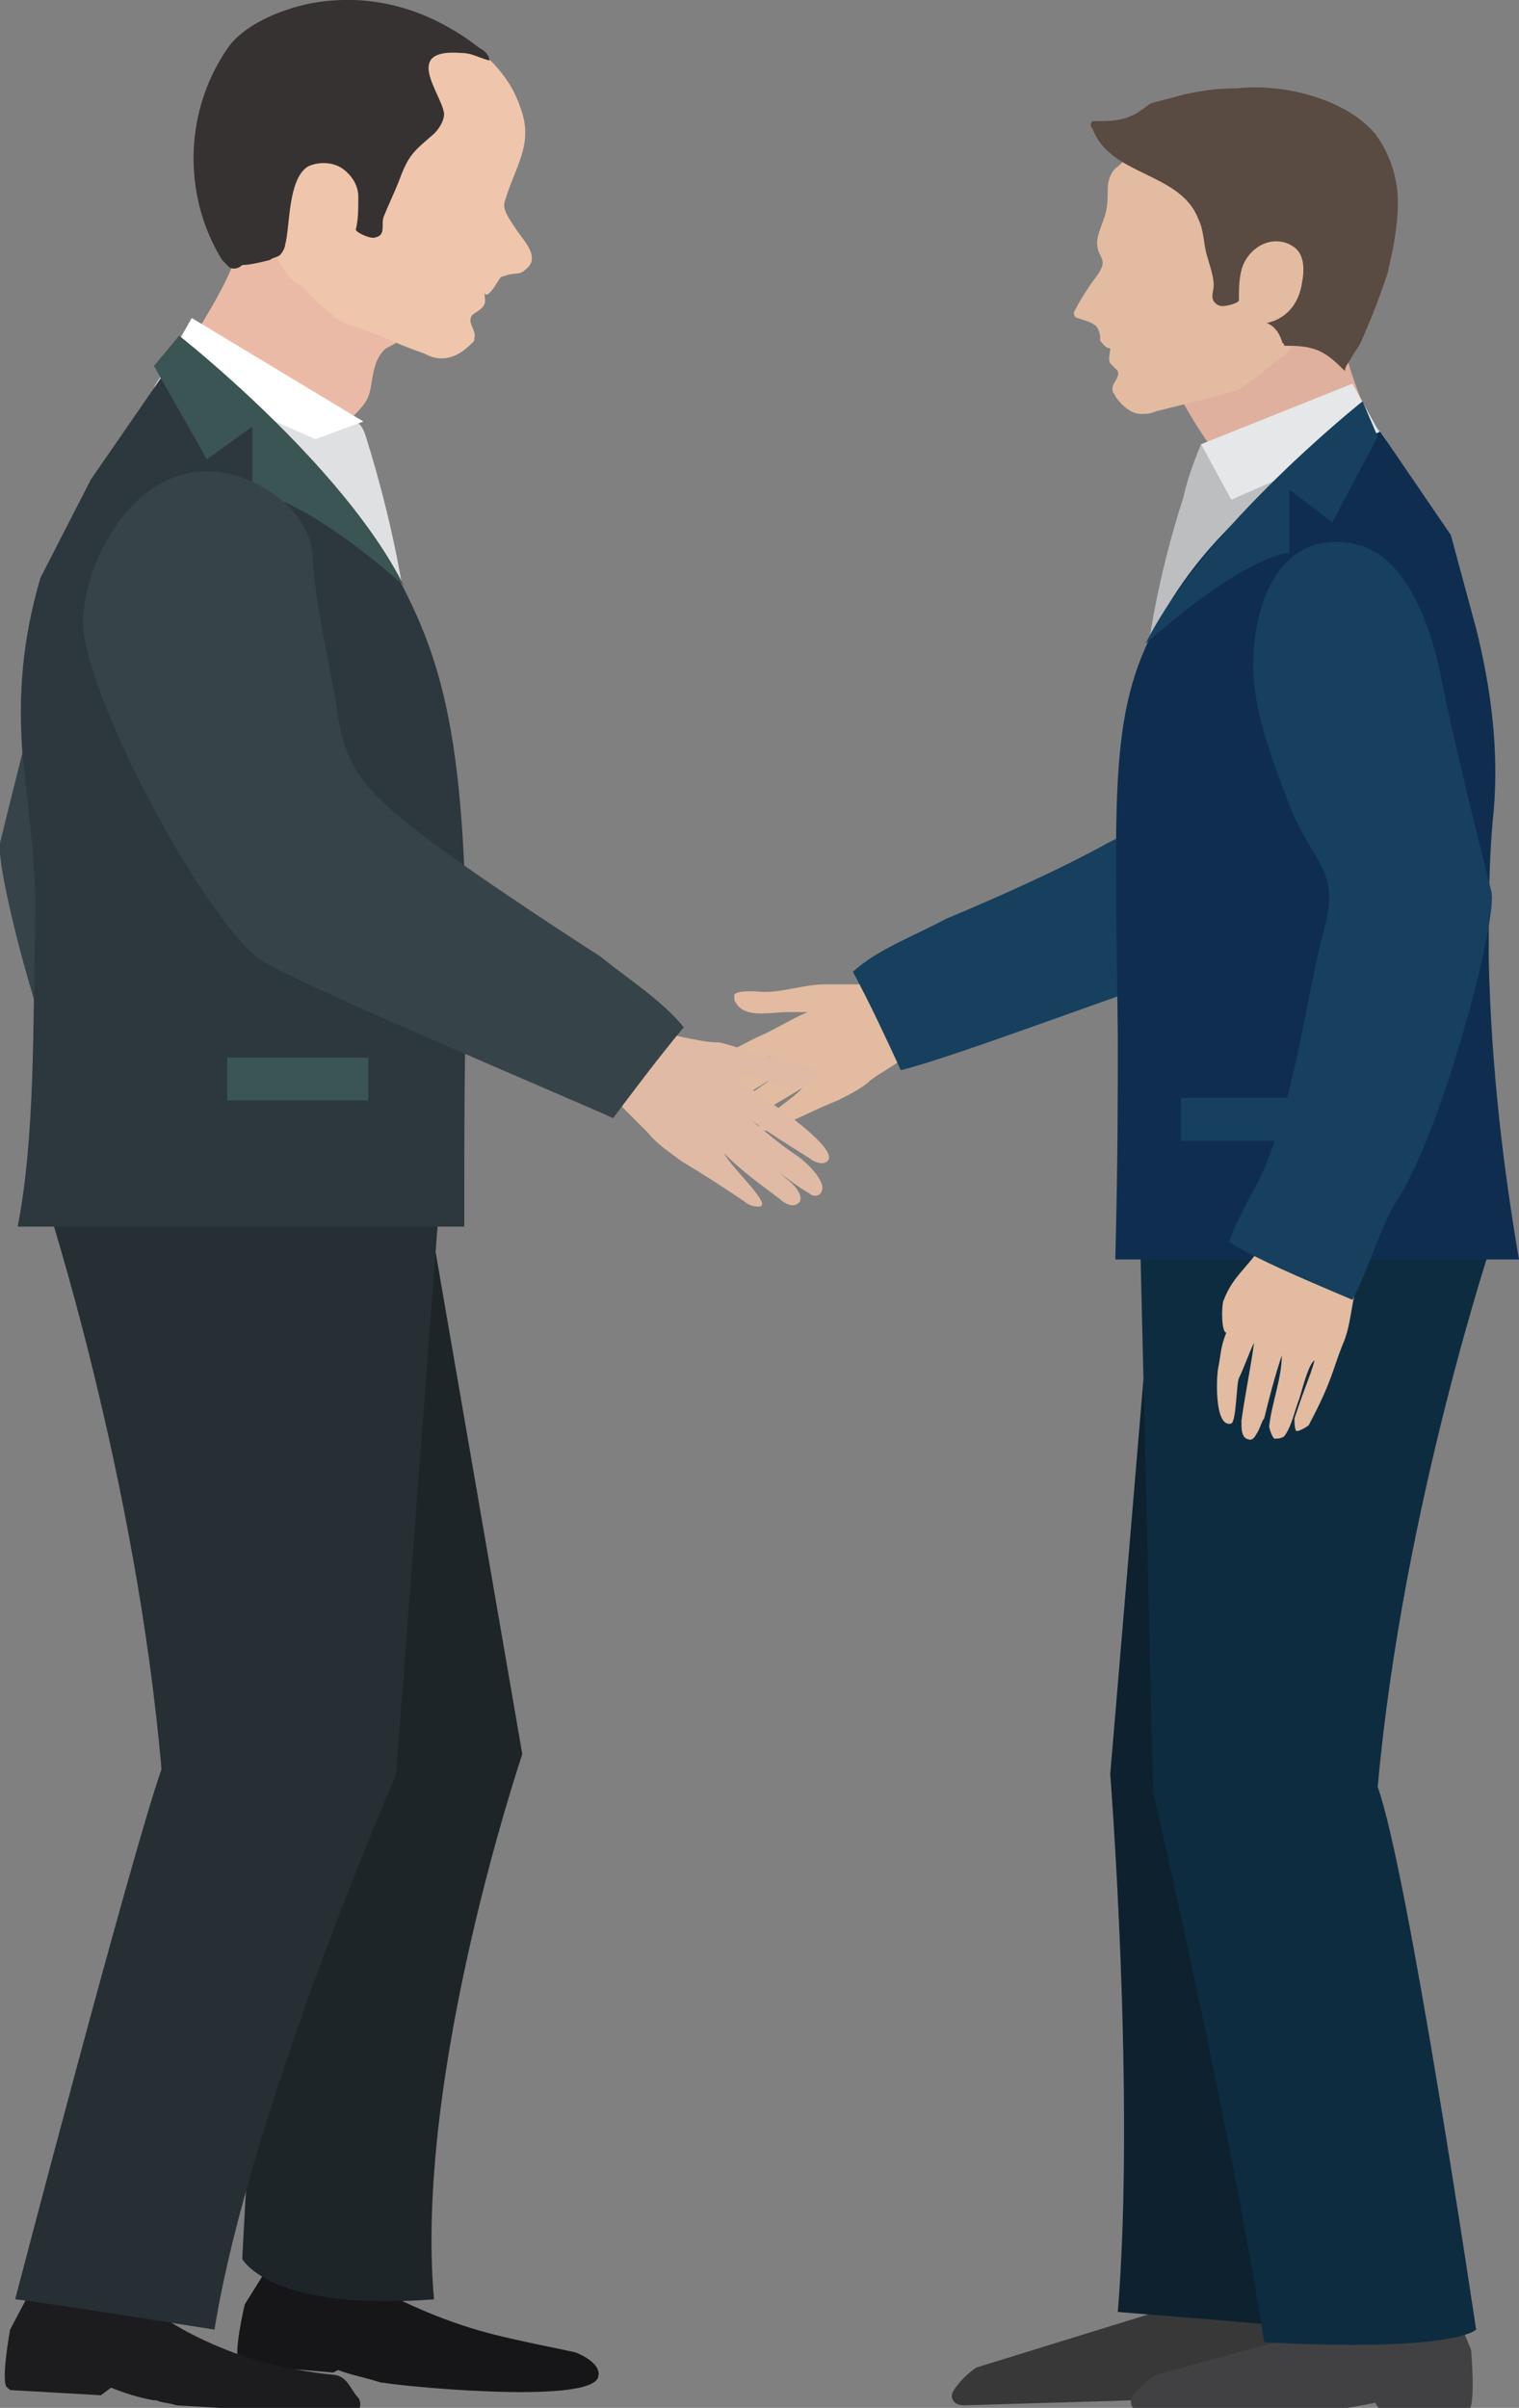 <?xml version="1.0" encoding="UTF-8"?> <!-- Generator: Adobe Illustrator 19.1.1, SVG Export Plug-In . SVG Version: 6.00 Build 0) --> <svg xmlns="http://www.w3.org/2000/svg" xmlns:xlink="http://www.w3.org/1999/xlink" id="_x31_" x="0px" y="0px" viewBox="0 0 60.2 95.4" style="enable-background:new 0 0 60.2 95.4;" xml:space="preserve"><rect x="0" y="0" width="60.2" height="95.4" fill="#808080" stroke="none"/> <style type="text/css"> .st0{fill:#383838;} .st1{fill:#414042;} .st2{fill:#0D212F;} .st3{fill:#0E2C40;} .st4{fill:#DEB09D;} .st5{fill:#E2BBA1;} .st6{fill:#594A42;} .st7{fill:#BCBEC0;} .st8{fill:#16405E;} .st9{fill:#E6E7E8;} .st10{fill:#0F2E4F;} .st11{fill:#364449;} .st12{fill:#161618;} .st13{fill:#1C1C1E;} .st14{fill:#1E2528;} .st15{fill:#262F33;} .st16{fill:#EBBAA6;} .st17{fill:#EFC6AB;} .st18{fill:#373232;} .st19{fill:#DFE0E1;} .st20{fill:#FFFFFF;} .st21{fill:#2C383E;} .st22{fill:#3B5454;} .st23{fill:#E0BAA5;} </style> <g id="_x35_"> <g id="_x31_3"> <path class="st0" d="M51.2,92.4l-0.8-1.7L45,90.5l0.5,1.2l-6.8,2.1c0,0-0.5,0.3-0.9,0.9c-0.2,0.3,0,0.6,0.4,0.6l6.7-0.2 c0.3-0.1,0.5-0.1,0.8-0.2l0,0l0.1,0c0.6-0.1,1.2-0.3,1.7-0.4l0.3,0.3l3.4-0.1c0.1,0,0.1,0,0.2-0.1C51.5,94.6,51.2,92.4,51.2,92.4z "></path> <path class="st1" d="M58.3,93.1l-0.7-1.7L52.2,91l0.5,1.2l-6.9,1.9c0,0-0.5,0.3-0.9,0.8c-0.2,0.3,0,0.7,0.4,0.7h6.6 c0.3,0,0.5-0.1,0.8-0.1v0h0.1c0.6-0.1,1.2-0.2,1.7-0.3l0.2,0.3H58c0.1,0,0.1,0,0.2,0C58.5,95.3,58.3,93.1,58.3,93.1z"></path> <path class="st2" d="M45.8,48.9l-1.8,21.4c0,0,1,12.7,0.3,21.3c6.3,0.5,7.1,0.6,7.1,0.6s1.9-17.2,1.3-20.6 c2.5-10.9,5.9-22.5,5.9-22.5L45.8,48.9z"></path> <path class="st3" d="M45.2,49.7l0.5,21.3c0,0,3.1,13.4,4.4,21.8c7.6,0.4,8.4-0.5,8.4-0.5s-2.7-18.2-3.9-21.5 C55.6,59.7,59.2,49,59.2,49L45.2,49.7z"></path> <path class="st4" d="M46.8,15.8c0,0,1.3,2.4,2.2,3c0.9,0.6,5.8-0.9,5.8-0.9s-1.8-4-1.5-4.6c0.2-0.6-1.2-1.2-1.2-1.2L46.8,15.8z"></path> <path class="st5" d="M51.9,13c-0.5,0.4-0.8,1-1.3,1.3c-0.3,0.2-0.3,0.3-1.3,1c-0.3,0.2-0.7,0.3-1.1,0.4c-0.8,0.2-1.6,0.4-2.4,0.6 c-0.2,0.1-0.4,0.1-0.6,0.1c-0.4,0-0.8-0.4-1-0.7c0-0.1-0.1-0.1-0.1-0.2c-0.1-0.3,0.3-0.5,0.2-0.8c-0.1-0.1-0.2-0.2-0.3-0.3 c-0.1-0.2,0-0.4,0-0.6c-0.2,0-0.3-0.2-0.4-0.3c0-0.2,0-0.3-0.1-0.5c-0.1-0.2-0.5-0.3-0.8-0.4c-0.1,0-0.2-0.2-0.1-0.3 c0.2-0.4,0.4-0.7,0.6-1c0.2-0.3,0.5-0.6,0.5-0.9c0-0.2-0.2-0.4-0.2-0.6c-0.1-0.4,0.2-0.9,0.3-1.3c0.1-0.3,0.1-0.7,0.1-1 c0-0.3,0.1-0.7,0.4-0.9c0.8-0.7,1.2-1.5,2.3-2c1.8-0.8,4.1-0.5,5.9,0.4c0.6,0.3,1.1,0.6,1.5,1c0.3,0.3,0.5,0.7,0.7,1.2 C55,8,55.1,9,54.8,9.9c-0.3,0.9-0.9,1.8-1.8,2.4C52.7,12.6,52.3,12.8,51.9,13z"></path> <path class="st5" d="M34.7,39c-0.1-0.1-0.5,0-0.7,0c-0.4,0-0.9,0-1.3,0c-0.8,0-1.6,0.3-2.4,0.3c-0.2,0-1-0.1-1.2,0.1 c0,0,0,0.1,0,0.2c0.3,0.8,1.4,0.5,2.1,0.5c0.3,0,0.5,0,0.8,0c-0.7,0.3-1.3,0.7-2,1c-0.4,0.2-2.3,1.1-2,1.5c0.1,0.2,0.5,0.1,0.7,0 c0.8-0.3,1.6-0.6,2.3-1c-0.6,0.3-1.2,0.7-1.9,1c-0.3,0.2-1.4,0.8-1.1,1.2c0.1,0.1,0.2,0.1,0.4,0.1c1-0.4,1.8-0.9,2.7-1.5 c-0.6,0.4-1.3,0.9-1.9,1.3c-0.2,0.1-0.5,0.4-0.4,0.6c0.1,0.3,0.5,0.2,0.7,0.1c0.8-0.4,1.5-0.8,2.3-1.3c-0.4,0.5-2.3,1.6-1.6,1.7 c0.2,0,0.4,0,0.5-0.1c1-0.4,1.5-0.7,2.5-1.1c0.4-0.2,1-0.5,1.3-0.8c0.4-0.3,0.8-0.5,1.2-0.8c0.6-0.4,0.9-0.8,1.3-1.3L34.7,39z"></path> <path class="st6" d="M53.6,14.1c0.1-0.2,0.3-0.4,0.4-0.7c0.4-0.9,0.7-1.7,1-2.6C55.2,9.9,55.4,9,55.4,8c0-0.9-0.3-1.9-0.9-2.7 C53.9,4.6,53,4.1,52,3.8c-1-0.3-2-0.4-3-0.3c-0.8,0-1.5,0.1-2.3,0.3c-0.3,0.1-0.8,0.2-1.1,0.3c-0.3,0.2-0.5,0.4-0.8,0.5 c-0.4,0.2-0.9,0.2-1.3,0.2c-0.1,0-0.2,0-0.2,0c-0.1,0.1-0.1,0.2,0,0.3C44,7,46.8,6.8,47.5,8.7c0.2,0.4,0.2,0.9,0.3,1.3 c0.1,0.4,0.3,0.9,0.3,1.3c0,0.3-0.2,0.6,0.2,0.8c0.2,0.1,0.8-0.1,0.8-0.2c0-0.4,0-0.8,0.1-1.2c0.1-0.4,0.4-0.8,0.8-1 s0.9-0.2,1.3,0.1c0.4,0.3,0.4,0.9,0.3,1.4c-0.1,0.7-0.5,1.4-1.4,1.6c0.3,0.1,0.5,0.4,0.6,0.7c0,0.1,0.1,0.1,0.1,0.2 c0.1,0,0.1,0,0.2,0c1.1,0,1.5,0.3,2.2,1C53.3,14.5,53.5,14.3,53.6,14.1z"></path> <path class="st7" d="M47.6,17.6c-0.2,0.5-0.5,1.2-0.7,2.1c-1.1,3.4-1.4,6-1.5,6.7c-0.1,0.8-0.2,2-0.2,3.4c2.8-3.3,5.3-5,6.7-6.7 c1.8-2.1,3-3.9,3.2-4.5c0.1-0.6,0-1.2-0.7-1.8c-1.7-1.4-5.4,1.1-5.4,1.1L47.6,17.6z"></path> <path class="st8" d="M53.8,21.3c-1.6,0.1-3.3,1-3.7,2.6c-0.5,2-1.5,3.9-2.3,5.8c-0.7,1.9-1.9,2.7-3.9,3.7c-2.5,1.4-6.4,3-6.4,3 c-1.3,0.7-2.7,1.2-3.7,2.1c0.7,1.3,1.3,2.6,1.9,3.9c2.1-0.5,9.4-3.3,11.8-4c2.3-0.7,9.5-8.6,9.9-11.3 C57.8,24.8,57.4,21.1,53.8,21.3z"></path> <polygon class="st9" points="53.6,15.2 47.6,17.6 48.8,19.8 54.7,17.2 "></polygon> <path class="st10" d="M44.2,49.9h16c-0.6-3.5-1.1-7.5-1.2-11.9c0-2.1,0-4,0.2-5.9c0.2-2.4-0.1-4.8-0.7-7.2l-1-3.7l-2.8-4.1 l-3.1,1.4c-1.6,1.1-3.9,3-5.5,5.8c-2.2,3.7-1.9,6.8-1.8,16.8C44.3,43.2,44.3,46.2,44.2,49.9z"></path> <path class="st8" d="M54,15.9c0,0-6.3,5-8.6,9.6c4.1-3.6,5.7-3.6,5.7-3.6v-2.5l1.7,1.3l1.8-3.4L54,15.9z"></path> <path class="st5" d="M52.3,49.9c-0.5-0.2-1-0.4-1.4-0.7c-0.1-0.1-0.3-0.2-0.5-0.2c-0.1,0-0.2,0-0.2,0.1c-0.8,1.2-1.3,1.4-1.7,2.4 c-0.1,0.2-0.1,1.3,0.1,1.3c-0.2,0.5-0.2,0.7-0.3,1.3c-0.1,0.3-0.2,2.5,0.5,2.3c0.2-0.1,0.2-1.6,0.3-1.8c0.2-0.4,0.4-1,0.6-1.4 c-0.1,0.8-0.4,2.3-0.5,3.1c0,0.3,0,0.6,0.2,0.7c0.2,0.1,0.3,0,0.4-0.2c0.1-0.1,0.2-0.5,0.3-0.6c0.2-0.8,0.4-1.6,0.7-2.5 c0,0.9-0.4,1.9-0.5,2.8c0,0.1,0.1,0.4,0.2,0.5c0.1,0,0.3,0,0.4-0.1c0.3-0.4,0.4-1,0.6-1.5c0.2-0.7,0.4-1.4,0.6-1.5 c-0.2,0.7-0.3,0.8-0.8,2.3c0,0.1,0,0.5,0.1,0.5c0.1,0,0.5-0.2,0.5-0.3c0.9-1.7,0.9-2.1,1.3-3.1c0.4-0.9,0.3-1.7,0.7-2.7 C53.8,50.5,52.4,49.9,52.3,49.9z"></path> <rect x="46.8" y="43.5" class="st8" width="5.4" height="1.7"></rect> <path class="st8" d="M49.6,47.3c-0.2,0.4-0.6,1.1-0.9,1.9c0.2,0.1,0.3,0.2,0.5,0.3c1.3,0.7,3,1.4,4.4,2c0.6-1.1,1.1-2.9,1.8-4 c1.8-2.8,4-11.2,3.7-12.2c-0.7-2.8-1.4-5.6-2-8.5c-0.3-1.6-1.2-4.6-3.2-5.2c-0.2,0-0.3-0.1-0.5-0.1c-3.3-0.4-3.9,3.6-3.7,5.6 c0.2,1.7,0.8,3.2,1.4,4.8c1,2.5,2.1,2.5,1.3,5.2C51.7,39.9,51.1,44.8,49.6,47.3z"></path> </g> <g id="_x37__1_"> <path class="st11" d="M9.9,45.9c0.2,0.4,0.6,1.2,0.9,1.9c-0.2,0.1-0.4,0.2-0.5,0.3c-1.3,0.8-3.1,1.4-4.5,2c-0.6-1.2-1.1-3-1.8-4.2 C2,43.2-0.2,34.4,0,33.4c0.7-2.9,1.5-5.8,2.1-8.8c0.3-1.6,1.2-4.7,3.3-5.4c0.2-0.1,0.3-0.1,0.5-0.1c3.4-0.5,4.1,3.7,3.8,5.8 c-0.2,1.7-0.8,3.4-1.5,5c-1,2.6-2.2,2.6-1.4,5.4C7.7,38.2,8.4,43.2,9.9,45.9z"></path> <path class="st12" d="M9.7,91.3l1-1.6l5.6,0.1l-0.7,1.2c1,0.5,2.4,1.1,4,1.5c1.2,0.3,2.3,0.5,3.2,0.7c0,0,1.1,0.4,0.9,1 c-0.4,1.1-8.2,0.3-8.5,0.2l0,0l-0.1,0c-0.6-0.2-1.2-0.3-1.7-0.5L13.2,94l-3.5-0.3c-0.1,0-0.1,0-0.2-0.1 C9.2,93.4,9.7,91.3,9.7,91.3z"></path> <path class="st13" d="M0.4,92.3l0.9-1.7l5.6-0.1l-0.6,1.2c0.7,0.5,1.8,1.1,3.2,1.6c1.5,0.5,2.8,0.7,3.8,0.8 c0.5,0.1,0.6,0.6,0.9,0.9c0.2,0.3,0,0.7-0.4,0.7l-6.8-0.4c-0.3-0.1-0.6-0.1-0.8-0.2l0,0l-0.1,0c-0.6-0.1-1.2-0.3-1.7-0.5L4,94.9 l-3.5-0.2c-0.1,0-0.1,0-0.2-0.1C0,94.5,0.4,92.3,0.4,92.3z"></path> <path class="st14" d="M16.9,47.5l3.8,22c0,0-4.3,12.7-3.5,21.6c-6.5,0.5-7.6-1.6-7.6-1.6s0.8-15.7,1.5-19.2 C8.5,59,2.5,47.8,2.5,47.8L16.9,47.5z"></path> <path class="st15" d="M17.4,47.8l-1.7,22.5c0,0-5.8,13.3-7.2,22c-7.5-1.2-7.9-1.2-7.9-1.2s4.6-17.6,5.8-21 c-1-11.6-4.6-22.6-4.6-22.6L17.4,47.8z"></path> <g> <path class="st16" d="M15.8,13.5c-0.1,0.1-0.3,0.2-0.5,0.3c-0.6,0.5-0.5,1.4-0.7,1.9c-0.1,0.3-0.6,0.9-1.3,1.3 c-2,1.1-6.5-2.3-6.5-2.3l0,0c0,0,2.7-4,2.5-4.7C9.2,9.4,10.9,9,10.9,9L15.8,13.5z"></path> <path class="st17" d="M10.7,9.8c0.4,0.5,0.6,1.2,1.2,1.5c0.3,0.2,0.2,0.3,1.3,1.2c0.3,0.3,0.7,0.4,1.1,0.5c0.8,0.3,1.6,0.7,2.5,1 c0.2,0.1,0.4,0.2,0.7,0.2c0.5,0,0.9-0.3,1.2-0.6c0.1-0.1,0.1-0.1,0.1-0.2c0.1-0.3-0.3-0.6-0.1-0.9c0.1-0.1,0.3-0.2,0.4-0.3 c0.2-0.2,0.1-0.4,0.1-0.6c0.1,0.3,0.5-0.4,0.5-0.4c0.2-0.3,0.1-0.2,0.4-0.3c0.3-0.1,0.5,0,0.7-0.2c0.7-0.5-0.1-1.2-0.4-1.7 c-0.2-0.3-0.5-0.7-0.4-1c0.4-1.4,1.2-2.3,0.6-3.8c-0.4-1.2-1.4-2.2-2.6-2.9c-1.9-1-4.4-1.1-6.5-0.4C11,1.3,10.4,1.5,9.9,1.9 c-0.4,0.3-0.7,0.7-1,1.2c-0.6,0.9-0.8,2-0.7,3c0.1,1,0.6,2,1.5,2.8C10,9.2,10.4,9.5,10.7,9.8z"></path> <path class="st18" d="M9.1,10.6c-0.1-0.1-0.2-0.2-0.3-0.3c-1.6-2.6-1.5-6,0.3-8.5c0.7-0.9,2.2-1.5,3.4-1.7 c2.5-0.4,4.7,0.4,6.5,1.8c0.2,0.1,0.4,0.3,0.4,0.5c-0.4-0.1-0.7-0.3-1.1-0.3c-2.4-0.2-0.8,1.6-0.7,2.4c0,0.3-0.2,0.6-0.4,0.8 c-0.8,0.7-1,0.8-1.4,1.9c-0.2,0.5-0.4,0.9-0.6,1.4c-0.1,0.3,0.1,0.7-0.3,0.8c-0.2,0.1-0.8-0.2-0.8-0.3c0.1-0.4,0.1-0.8,0.1-1.3 C14.2,7.4,14,7,13.6,6.7c-0.4-0.3-1-0.3-1.4-0.1c-0.8,0.5-0.7,2.4-0.9,3.1c0,0.1-0.1,0.3-0.2,0.4c-0.1,0.1-0.3,0.1-0.4,0.2 c-0.4,0.1-0.8,0.2-1.1,0.2C9.5,10.6,9.3,10.7,9.1,10.6C9.1,10.6,9.1,10.6,9.1,10.6z"></path> </g> <path class="st19" d="M13.5,16.4c0.2,0.5,0.7-0.1,1,0.9c1.1,3.5,1.5,6.2,1.6,7c0.1,0.9,0.2,2.1,0.2,3.6c-2.9-3.4-5.5-5.2-7-6.9 c-1.9-2.2-3.1-4-3.3-4.6c-0.1-0.6,0-1.2,0.7-1.8c1.8-1.5,5.6,1.2,5.6,1.2L13.5,16.4z"></path> <polygon class="st20" points="7.6,12.6 14.4,16.7 12.5,17.4 6.4,14.7 "></polygon> <path class="st21" d="M18.4,48.6l-17.7,0c0.7-3.6,0.6-8,0.7-12.5c0-2.1-0.3-4.2-0.5-6.1c-0.2-2.5,0-4.7,0.7-7.1l2-3.9l2.9-4.2 l3.2,1.4c1.7,1.1,4,3.1,5.7,6c2.2,3.9,3.1,7,3.1,17.3C18.4,41.5,18.4,44.7,18.4,48.6z"></path> <path class="st22" d="M7.1,13.3c0,0,6.5,5.1,8.9,9.9c-4.2-3.7-6-3.7-6-3.7v-2.6l-1.8,1.3l-2.1-3.7L7.1,13.3z"></path> <rect x="9" y="41.9" class="st22" width="5.6" height="1.7"></rect> <g> <path class="st23" d="M26.4,41c0.1-0.1,0.6,0.1,0.7,0.1c0.5,0.1,0.9,0.2,1.4,0.2c0.9,0.2,1.7,0.6,2.6,0.8 c0.3,0.1,1.1,0.1,1.3,0.3c0,0.1,0,0.1,0,0.2c-0.5,0.9-1.7,0.3-2.4,0.1c-0.3-0.1-0.6-0.1-0.9-0.1c0.6,0.5,1.3,1,1.9,1.4 c0.4,0.3,2.2,1.6,1.8,2c-0.2,0.2-0.6,0-0.7-0.1c-0.8-0.5-1.6-1-2.3-1.5c0.6,0.5,1.2,1,1.8,1.4c0.3,0.2,1.3,1.1,0.9,1.5 c-0.1,0.1-0.3,0.1-0.4,0c-1-0.6-1.8-1.3-2.5-2.1c0.6,0.6,1.2,1.2,1.8,1.7c0.2,0.2,0.4,0.5,0.3,0.7c-0.2,0.3-0.6,0.1-0.8-0.1 c-0.8-0.6-1.5-1.1-2.2-1.8c0.3,0.6,2.1,2.2,1.3,2.1c-0.2,0-0.4-0.1-0.5-0.2c-0.9-0.6-1.5-1-2.5-1.6c-0.4-0.3-1-0.7-1.3-1.1 c-0.4-0.4-0.7-0.7-1.1-1.1c-0.6-0.5-2.4-1.9-2.8-2.6L26.4,41z"></path> <path class="st11" d="M9.2,18.8c1.5,0.4,3.1,1.6,3.2,3.3c0.1,2.1,0.7,4.2,1,6.3c0.3,2.1,1.3,3.1,3.1,4.5c2.3,1.8,7.3,5,7.3,5 c1.1,0.9,2.4,1.7,3.3,2.8c-1,1.2-1.9,2.4-2.8,3.6c-2-0.9-11.5-4.9-13.7-6.1c-2.2-1.1-7.5-11-7.3-13.7C3.4,22,5.6,17.9,9.2,18.8z"></path> </g> </g> </g> </svg> 